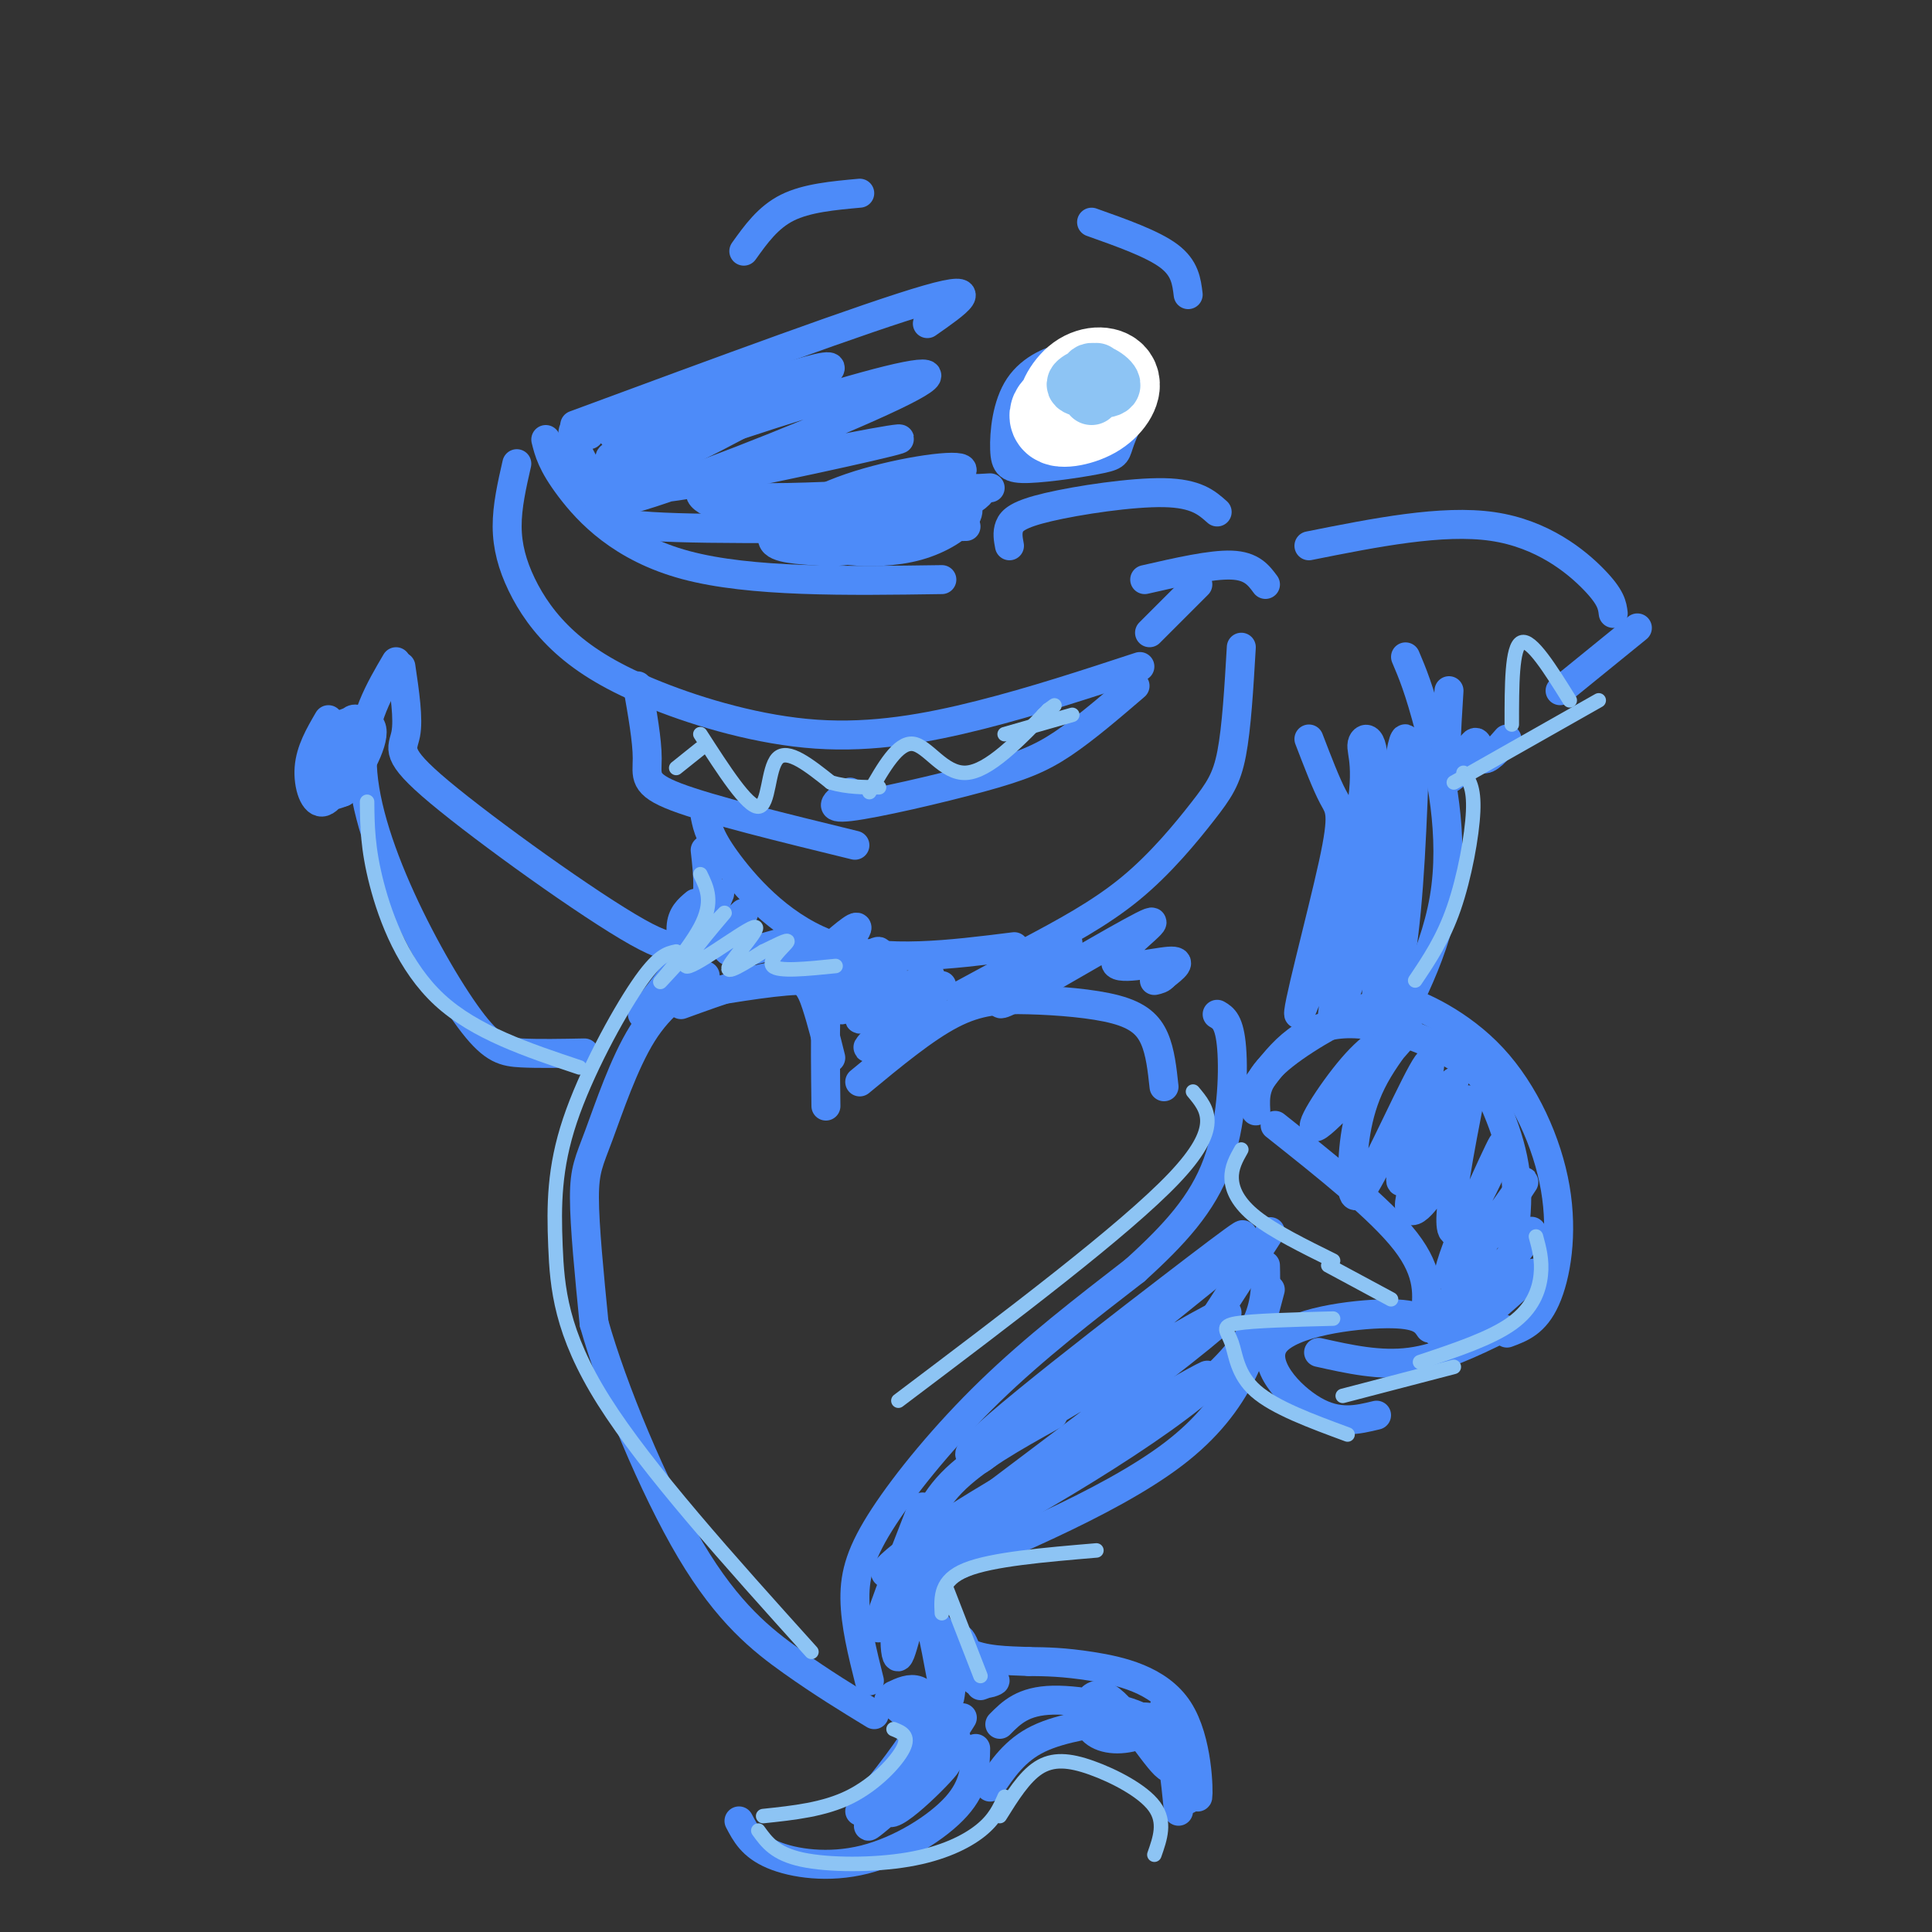 <svg viewBox='0 0 400 400' version='1.1' xmlns='http://www.w3.org/2000/svg' xmlns:xlink='http://www.w3.org/1999/xlink'><rect x="0" y="0" width="400" height="400" fill="#333333" stroke="none"/><g fill='none' stroke='#4D8BF9' stroke-width='6' stroke-linecap='round' stroke-linejoin='round'><path d='M107,96c-1.010,4.429 -2.021,8.857 -2,13c0.021,4.143 1.072,7.999 3,12c1.928,4.001 4.732,8.147 9,12c4.268,3.853 10.000,7.414 19,11c9.000,3.586 21.269,7.196 33,8c11.731,0.804 22.923,-1.199 34,-4c11.077,-2.801 22.038,-6.401 33,-10'/><path d='M248,121c0.000,0.000 -10.000,10.000 -10,10'/><path d='M237,120c6.917,-1.583 13.833,-3.167 18,-3c4.167,0.167 5.583,2.083 7,4'/><path d='M235,142c-5.220,4.476 -10.440,8.952 -15,12c-4.560,3.048 -8.458,4.667 -17,7c-8.542,2.333 -21.726,5.381 -27,6c-5.274,0.619 -2.637,-1.190 0,-3'/><path d='M132,142c1.000,5.667 2.000,11.333 2,15c0.000,3.667 -1.000,5.333 6,8c7.000,2.667 22.000,6.333 37,10'/><path d='M146,169c0.489,2.333 0.978,4.667 5,10c4.022,5.333 11.578,13.667 22,17c10.422,3.333 23.711,1.667 37,0'/><path d='M257,134c-0.488,8.339 -0.976,16.679 -2,22c-1.024,5.321 -2.583,7.625 -6,12c-3.417,4.375 -8.690,10.821 -15,16c-6.310,5.179 -13.655,9.089 -21,13'/><path d='M146,176c0.583,5.167 1.167,10.333 -1,16c-2.167,5.667 -7.083,11.833 -12,18'/><path d='M143,206c9.689,-1.622 19.378,-3.244 24,-3c4.622,0.244 4.178,2.356 4,7c-0.178,4.644 -0.089,11.822 0,19'/><path d='M178,224c6.703,-5.549 13.407,-11.097 19,-14c5.593,-2.903 10.077,-3.159 16,-3c5.923,0.159 13.287,0.735 18,2c4.713,1.265 6.775,3.219 8,6c1.225,2.781 1.612,6.391 2,10'/><path d='M149,185c-2.403,5.721 -4.805,11.442 -3,11c1.805,-0.442 7.819,-7.047 8,-7c0.181,0.047 -5.471,6.745 -3,8c2.471,1.255 13.064,-2.932 16,-3c2.936,-0.068 -1.787,3.982 -3,6c-1.213,2.018 1.082,2.005 3,1c1.918,-1.005 3.459,-3.003 5,-5'/><path d='M172,196c2.654,-2.376 6.789,-5.814 5,-3c-1.789,2.814 -9.503,11.882 -8,12c1.503,0.118 12.224,-8.715 13,-8c0.776,0.715 -8.391,10.976 -8,12c0.391,1.024 10.342,-7.189 11,-7c0.658,0.189 -7.977,8.782 -7,9c0.977,0.218 11.565,-7.938 14,-9c2.435,-1.062 -3.282,4.969 -9,11'/><path d='M183,213c-2.655,3.060 -4.792,5.208 -2,3c2.792,-2.208 10.512,-8.774 13,-11c2.488,-2.226 -0.256,-0.113 -3,2'/><path d='M199,206c10.410,-5.650 20.820,-11.300 22,-11c1.180,0.300 -6.871,6.550 -11,10c-4.129,3.450 -4.336,4.098 3,0c7.336,-4.098 22.214,-12.944 25,-14c2.786,-1.056 -6.519,5.677 -7,8c-0.481,2.323 7.863,0.235 11,0c3.137,-0.235 1.069,1.382 -1,3'/><path d='M241,202c-0.500,0.667 -1.250,0.833 -2,1'/><path d='M141,208c8.156,-2.956 16.311,-5.911 21,-6c4.689,-0.089 5.911,2.689 7,6c1.089,3.311 2.044,7.156 3,11'/><path d='M146,202c-4.577,2.929 -9.155,5.857 -13,12c-3.845,6.143 -6.958,15.500 -9,21c-2.042,5.500 -3.012,7.143 -3,13c0.012,5.857 1.006,15.929 2,26'/><path d='M123,274c3.786,13.417 12.250,33.958 20,47c7.750,13.042 14.786,18.583 21,23c6.214,4.417 11.607,7.708 17,11'/><path d='M180,348c-1.470,-5.887 -2.940,-11.774 -3,-17c-0.060,-5.226 1.292,-9.792 6,-17c4.708,-7.208 12.774,-17.060 22,-26c9.226,-8.940 19.613,-16.970 30,-25'/><path d='M235,263c8.274,-7.500 13.958,-13.750 17,-22c3.042,-8.250 3.440,-18.500 3,-24c-0.440,-5.500 -1.720,-6.250 -3,-7'/><path d='M185,351c1.711,-0.800 3.422,-1.600 5,-1c1.578,0.600 3.022,2.600 1,7c-2.022,4.400 -7.511,11.200 -13,18'/><path d='M153,377c1.351,2.589 2.702,5.179 7,7c4.298,1.821 11.542,2.875 19,1c7.458,-1.875 15.131,-6.679 19,-11c3.869,-4.321 3.935,-8.161 4,-12'/><path d='M198,360c-9.898,9.590 -19.795,19.180 -18,18c1.795,-1.180 15.283,-13.130 16,-13c0.717,0.130 -11.338,12.339 -12,10c-0.662,-2.339 10.070,-19.225 12,-21c1.930,-1.775 -4.942,11.561 -5,13c-0.058,1.439 6.698,-9.017 8,-11c1.302,-1.983 -2.849,4.509 -7,11'/><path d='M192,367c-0.167,1.167 2.917,-1.417 6,-4'/><path d='M205,370c2.554,-3.815 5.107,-7.631 10,-10c4.893,-2.369 12.125,-3.292 17,-4c4.875,-0.708 7.393,-1.202 9,2c1.607,3.202 2.304,10.101 3,17'/><path d='M207,357c2.406,-2.431 4.812,-4.862 11,-5c6.188,-0.138 16.157,2.018 19,4c2.843,1.982 -1.439,3.790 -5,4c-3.561,0.210 -6.400,-1.177 -7,-4c-0.600,-2.823 1.041,-7.081 5,-4c3.959,3.081 10.238,13.499 12,14c1.762,0.501 -0.992,-8.917 -1,-12c-0.008,-3.083 2.728,0.170 4,5c1.272,4.830 1.078,11.237 1,13c-0.078,1.763 -0.039,-1.119 0,-4'/><path d='M246,368c0.167,-2.839 0.583,-7.938 1,-6c0.417,1.938 0.833,10.911 1,10c0.167,-0.911 0.083,-11.707 -4,-18c-4.083,-6.293 -12.167,-8.084 -18,-9c-5.833,-0.916 -9.417,-0.958 -13,-1'/><path d='M213,344c-4.515,-0.188 -9.301,-0.158 -13,-2c-3.699,-1.842 -6.311,-5.556 -8,-9c-1.689,-3.444 -2.455,-6.620 -2,-11c0.455,-4.380 2.130,-9.966 7,-15c4.870,-5.034 12.935,-9.517 21,-14'/><path d='M191,312c-5.072,13.034 -10.144,26.067 -9,25c1.144,-1.067 8.502,-16.235 10,-21c1.498,-4.765 -2.866,0.871 -5,9c-2.134,8.129 -2.039,18.750 -1,18c1.039,-0.750 3.021,-12.871 5,-11c1.979,1.871 3.956,17.735 5,20c1.044,2.265 1.155,-9.067 2,-12c0.845,-2.933 2.422,2.534 4,8'/><path d='M202,348c1.644,1.200 3.756,0.200 4,0c0.244,-0.200 -1.378,0.400 -3,1'/><path d='M184,352c0.000,0.000 11.000,9.000 11,9'/><path d='M192,331c-4.156,-0.089 -8.311,-0.178 2,-5c10.311,-4.822 35.089,-14.378 49,-25c13.911,-10.622 16.956,-22.311 20,-34'/><path d='M253,262c-26.075,21.073 -52.149,42.146 -50,40c2.149,-2.146 32.523,-27.512 46,-39c13.477,-11.488 10.059,-9.098 -7,4c-17.059,13.098 -47.758,36.902 -40,34c7.758,-2.902 53.973,-32.512 52,-29c-1.973,3.512 -52.135,40.146 -63,49c-10.865,8.854 17.568,-10.073 46,-29'/><path d='M237,292c11.532,-6.891 17.364,-9.620 9,-5c-8.364,4.620 -30.922,16.589 -46,26c-15.078,9.411 -22.675,16.265 -11,11c11.675,-5.265 42.621,-22.647 58,-35c15.379,-12.353 15.189,-19.676 15,-27'/><path d='M263,255c0.000,0.000 -11.000,17.000 -11,17'/><path d='M264,233c10.917,8.667 21.833,17.333 27,24c5.167,6.667 4.583,11.333 4,16'/><path d='M296,275c-1.042,-1.536 -2.083,-3.071 -9,-3c-6.917,0.071 -19.708,1.750 -23,6c-3.292,4.250 2.917,11.071 8,14c5.083,2.929 9.042,1.964 13,1'/><path d='M273,280c6.333,1.417 12.667,2.833 19,2c6.333,-0.833 12.667,-3.917 19,-7'/><path d='M312,276c2.909,-1.072 5.818,-2.144 8,-7c2.182,-4.856 3.636,-13.498 2,-23c-1.636,-9.502 -6.364,-19.866 -13,-27c-6.636,-7.134 -15.182,-11.038 -19,-12c-3.818,-0.962 -2.909,1.019 -2,3'/><path d='M289,209c-1.044,-1.000 -2.089,-2.000 -7,0c-4.911,2.000 -13.689,7.000 -18,11c-4.311,4.000 -4.156,7.000 -4,10'/><path d='M291,213c-3.262,1.401 -6.524,2.802 -11,8c-4.476,5.198 -10.165,14.193 -7,12c3.165,-2.193 15.185,-15.574 18,-19c2.815,-3.426 -3.574,3.103 -7,10c-3.426,6.897 -3.888,14.163 -4,19c-0.112,4.837 0.124,7.245 4,0c3.876,-7.245 11.390,-24.143 12,-23c0.610,1.143 -5.683,20.327 -6,24c-0.317,3.673 5.341,-8.163 11,-20'/><path d='M301,224c-0.651,2.350 -7.778,18.227 -9,24c-1.222,5.773 3.462,1.444 7,-6c3.538,-7.444 5.931,-18.003 5,-13c-0.931,5.003 -5.186,25.567 -3,26c2.186,0.433 10.813,-19.265 10,-18c-0.813,1.265 -11.065,23.495 -11,27c0.065,3.505 10.447,-11.713 14,-17c3.553,-5.287 0.276,-0.644 -3,4'/><path d='M311,251c-4.814,7.895 -15.351,25.631 -13,25c2.351,-0.631 17.588,-19.631 19,-21c1.412,-1.369 -11.003,14.893 -12,18c-0.997,3.107 9.423,-6.940 12,-9c2.577,-2.060 -2.691,3.869 -4,2c-1.309,-1.869 1.340,-11.534 1,-20c-0.340,-8.466 -3.670,-15.733 -7,-23'/><path d='M307,223c-6.733,-6.600 -20.067,-11.600 -29,-11c-8.933,0.600 -13.467,6.800 -18,13'/><path d='M291,136c1.399,3.286 2.798,6.571 5,15c2.202,8.429 5.208,22.000 3,35c-2.208,13.000 -9.631,25.429 -12,30c-2.369,4.571 0.315,1.286 3,-2'/><path d='M300,143c-0.536,8.512 -1.071,17.024 0,18c1.071,0.976 3.750,-5.583 5,-7c1.250,-1.417 1.071,2.310 2,3c0.929,0.690 2.964,-1.655 5,-4'/><path d='M271,153c1.803,4.698 3.606,9.396 5,12c1.394,2.604 2.380,3.112 0,14c-2.380,10.888 -8.125,32.154 -7,31c1.125,-1.154 9.122,-24.729 12,-38c2.878,-13.271 0.637,-16.238 1,-18c0.363,-1.762 3.328,-2.321 2,10c-1.328,12.321 -6.951,37.520 -8,45c-1.049,7.480 2.475,-2.760 6,-13'/><path d='M282,196c2.640,-6.242 6.241,-15.347 8,-26c1.759,-10.653 1.678,-22.856 0,-14c-1.678,8.856 -4.952,38.769 -5,50c-0.048,11.231 3.129,3.780 5,-8c1.871,-11.780 2.435,-27.890 3,-44'/><path d='M323,143c0.000,0.000 16.000,-13.000 16,-13'/><path d='M334,127c-0.200,-1.644 -0.400,-3.289 -4,-7c-3.600,-3.711 -10.600,-9.489 -21,-11c-10.400,-1.511 -24.200,1.244 -38,4'/><path d='M83,138c0.805,5.437 1.611,10.874 1,14c-0.611,3.126 -2.638,3.941 7,12c9.638,8.059 30.941,23.362 41,29c10.059,5.638 8.874,1.611 9,-1c0.126,-2.611 1.563,-3.805 3,-5'/><path d='M82,137c-3.469,5.909 -6.938,11.818 -7,20c-0.062,8.182 3.282,18.636 8,29c4.718,10.364 10.809,20.636 15,26c4.191,5.364 6.483,5.818 10,6c3.517,0.182 8.258,0.091 13,0'/><path d='M68,149c-1.863,3.195 -3.727,6.390 -4,10c-0.273,3.610 1.043,7.634 3,7c1.957,-0.634 4.555,-5.926 6,-9c1.445,-3.074 1.737,-3.929 1,-5c-0.737,-1.071 -2.502,-2.358 -4,0c-1.498,2.358 -2.729,8.359 -2,10c0.729,1.641 3.419,-1.080 5,-5c1.581,-3.920 2.053,-9.040 0,-8c-2.053,1.040 -6.630,8.242 -8,12c-1.370,3.758 0.466,4.074 2,4c1.534,-0.074 2.767,-0.537 4,-1'/><path d='M71,164c2.452,-3.024 6.583,-10.083 6,-13c-0.583,-2.917 -5.881,-1.690 -8,0c-2.119,1.690 -1.060,3.845 0,6'/><path d='M113,91c0.622,2.511 1.244,5.022 5,10c3.756,4.978 10.644,12.422 24,16c13.356,3.578 33.178,3.289 53,3'/><path d='M226,76c-1.081,-1.166 -2.163,-2.333 -5,-2c-2.837,0.333 -7.430,2.165 -10,6c-2.570,3.835 -3.116,9.672 -3,13c0.116,3.328 0.893,4.147 5,4c4.107,-0.147 11.545,-1.259 15,-2c3.455,-0.741 2.929,-1.109 4,-4c1.071,-2.891 3.740,-8.305 4,-12c0.260,-3.695 -1.890,-5.672 -6,-6c-4.110,-0.328 -10.180,0.994 -14,4c-3.820,3.006 -5.391,7.698 -6,11c-0.609,3.302 -0.256,5.215 3,6c3.256,0.785 9.415,0.442 13,-2c3.585,-2.442 4.596,-6.983 4,-10c-0.596,-3.017 -2.798,-4.508 -5,-6'/><path d='M225,76c-1.957,-1.088 -4.349,-0.807 -7,2c-2.651,2.807 -5.560,8.140 -4,9c1.560,0.860 7.589,-2.754 9,-4c1.411,-1.246 -1.794,-0.123 -5,1'/><path d='M119,88c30.417,-11.250 60.833,-22.500 73,-26c12.167,-3.500 6.083,0.750 0,5'/><path d='M128,88c6.111,4.689 12.222,9.378 17,12c4.778,2.622 8.222,3.178 18,3c9.778,-0.178 25.889,-1.089 42,-2'/><path d='M149,79c-10.417,5.571 -20.834,11.142 -17,9c3.834,-2.142 21.918,-11.996 19,-11c-2.918,0.996 -26.838,12.843 -24,13c2.838,0.157 32.435,-11.376 35,-12c2.565,-0.624 -21.901,9.662 -31,14c-9.099,4.338 -2.831,2.730 0,3c2.831,0.270 2.224,2.419 10,-1c7.776,-3.419 23.936,-12.405 29,-16c5.064,-3.595 -0.968,-1.797 -7,0'/><path d='M163,78c-7.650,2.434 -23.274,8.519 -31,13c-7.726,4.481 -7.554,7.359 -8,10c-0.446,2.641 -1.509,5.045 11,1c12.509,-4.045 38.590,-14.538 50,-20c11.410,-5.462 8.149,-5.894 -6,-2c-14.149,3.894 -39.186,12.115 -48,16c-8.814,3.885 -1.405,3.433 1,4c2.405,0.567 -0.194,2.152 12,0c12.194,-2.152 39.182,-8.041 42,-9c2.818,-0.959 -18.533,3.011 -30,6c-11.467,2.989 -13.049,4.997 -9,7c4.049,2.003 13.728,4.001 21,4c7.272,-0.001 12.136,-2.000 17,-4'/><path d='M185,104c6.912,-2.297 15.692,-6.038 14,-7c-1.692,-0.962 -13.855,0.857 -23,4c-9.145,3.143 -15.271,7.611 -16,10c-0.729,2.389 3.938,2.698 8,3c4.062,0.302 7.520,0.596 15,-2c7.480,-2.596 18.981,-8.082 20,-10c1.019,-1.918 -8.446,-0.270 -16,2c-7.554,2.270 -13.198,5.161 -15,7c-1.802,1.839 0.239,2.627 4,3c3.761,0.373 9.243,0.331 14,-1c4.757,-1.331 8.788,-3.952 10,-6c1.212,-2.048 -0.394,-3.524 -2,-5'/><path d='M122,90c-0.565,-1.013 -1.129,-2.026 -2,-2c-0.871,0.026 -2.048,1.089 -1,4c1.048,2.911 4.321,7.668 5,11c0.679,3.332 -1.234,5.238 11,6c12.234,0.762 38.617,0.381 65,0'/><path d='M209,113c-0.256,-1.351 -0.512,-2.702 0,-4c0.512,-1.298 1.792,-2.542 8,-4c6.208,-1.458 17.345,-3.131 24,-3c6.655,0.131 8.827,2.065 11,4'/><path d='M226,46c6.333,2.250 12.667,4.500 16,7c3.333,2.500 3.667,5.250 4,8'/><path d='M178,40c-5.500,0.500 -11.000,1.000 -15,3c-4.000,2.000 -6.500,5.500 -9,9'/></g>
<g fill='none' stroke='#8DC4F4' stroke-width='3' stroke-linecap='round' stroke-linejoin='round'><path d='M303,160c1.111,1.489 2.222,2.978 2,8c-0.222,5.022 -1.778,13.578 -4,20c-2.222,6.422 -5.111,10.711 -8,15'/><path d='M301,162c0.000,0.000 30.000,-17.000 30,-17'/><path d='M313,150c0.000,-8.083 0.000,-16.167 2,-17c2.000,-0.833 6.000,5.583 10,12'/><path d='M257,238c-1.044,1.844 -2.089,3.689 -2,6c0.089,2.311 1.311,5.089 5,8c3.689,2.911 9.844,5.956 16,9'/><path d='M275,262c0.000,0.000 13.000,7.000 13,7'/><path d='M276,273c-8.304,0.214 -16.607,0.429 -20,1c-3.393,0.571 -1.875,1.500 -1,4c0.875,2.500 1.107,6.571 5,10c3.893,3.429 11.446,6.214 19,9'/><path d='M278,289c0.000,0.000 23.000,-6.000 23,-6'/><path d='M294,282c7.333,-2.444 14.667,-4.889 19,-8c4.333,-3.111 5.667,-6.889 6,-10c0.333,-3.111 -0.333,-5.556 -1,-8'/><path d='M247,226c3.083,3.667 6.167,7.333 -4,18c-10.167,10.667 -33.583,28.333 -57,46'/><path d='M140,197c-1.898,0.404 -3.796,0.807 -8,7c-4.204,6.193 -10.715,18.175 -14,28c-3.285,9.825 -3.346,17.491 -3,26c0.346,8.509 1.099,17.860 10,32c8.901,14.140 25.951,33.070 43,52'/><path d='M145,181c1.400,2.867 2.799,5.734 0,11c-2.799,5.266 -9.797,12.932 -8,11c1.797,-1.932 12.390,-13.462 13,-14c0.610,-0.538 -8.764,9.918 -8,11c0.764,1.082 11.667,-7.209 14,-8c2.333,-0.791 -3.905,5.917 -5,8c-1.095,2.083 2.952,-0.458 7,-3'/><path d='M158,197c2.548,-1.214 5.417,-2.750 5,-2c-0.417,0.750 -4.119,3.786 -3,5c1.119,1.214 7.060,0.607 13,0'/><path d='M76,166c0.044,4.822 0.089,9.644 2,17c1.911,7.356 5.689,17.244 13,24c7.311,6.756 18.156,10.378 29,14'/><path d='M185,358c1.667,0.667 3.333,1.333 2,4c-1.333,2.667 -5.667,7.333 -11,10c-5.333,2.667 -11.667,3.333 -18,4'/><path d='M157,379c1.732,2.399 3.464,4.798 9,6c5.536,1.202 14.875,1.208 22,0c7.125,-1.208 12.036,-3.631 15,-6c2.964,-2.369 3.982,-4.685 5,-7'/><path d='M207,376c2.524,-4.048 5.048,-8.095 8,-10c2.952,-1.905 6.333,-1.667 11,0c4.667,1.667 10.619,4.762 13,8c2.381,3.238 1.190,6.619 0,10'/><path d='M196,329c0.000,0.000 7.000,18.000 7,18'/><path d='M195,334c-0.167,-3.417 -0.333,-6.833 5,-9c5.333,-2.167 16.167,-3.083 27,-4'/><path d='M145,152c4.867,7.556 9.733,15.111 12,15c2.267,-0.111 1.933,-7.889 4,-10c2.067,-2.111 6.533,1.444 11,5'/><path d='M172,162c3.500,1.000 6.750,1.000 10,1'/><path d='M180,164c2.956,-5.178 5.911,-10.356 9,-10c3.089,0.356 6.311,6.244 11,6c4.689,-0.244 10.844,-6.622 17,-13'/><path d='M217,147c2.667,-2.000 0.833,-0.500 -1,1'/><path d='M208,152c0.000,0.000 14.000,-4.000 14,-4'/><path d='M145,155c0.000,0.000 -5.000,4.000 -5,4'/><path d='M225,79c-4.743,2.559 -9.486,5.118 -11,8c-1.514,2.882 0.200,6.087 4,4c3.800,-2.087 9.687,-9.467 12,-13c2.313,-3.533 1.052,-3.219 -2,-2c-3.052,1.219 -7.894,3.343 -10,6c-2.106,2.657 -1.476,5.847 -1,8c0.476,2.153 0.798,3.268 4,0c3.202,-3.268 9.285,-10.918 10,-14c0.715,-3.082 -3.939,-1.595 -7,0c-3.061,1.595 -4.531,3.297 -6,5'/><path d='M218,81c-1.141,2.548 -0.995,6.419 0,9c0.995,2.581 2.837,3.873 6,0c3.163,-3.873 7.645,-12.912 7,-16c-0.645,-3.088 -6.419,-0.227 -10,2c-3.581,2.227 -4.969,3.818 -5,6c-0.031,2.182 1.296,4.953 3,6c1.704,1.047 3.786,0.370 6,-1c2.214,-1.370 4.562,-3.431 6,-6c1.438,-2.569 1.968,-5.644 0,-7c-1.968,-1.356 -6.435,-0.992 -9,0c-2.565,0.992 -3.229,2.613 -4,4c-0.771,1.387 -1.649,2.539 -1,4c0.649,1.461 2.824,3.230 5,5'/></g>
<g fill='none' stroke='#FFFFFF' stroke-width='20' stroke-linecap='round' stroke-linejoin='round'><path d='M228,79c-4.437,2.904 -8.874,5.809 -9,7c-0.126,1.191 4.058,0.669 7,-1c2.942,-1.669 4.642,-4.486 4,-6c-0.642,-1.514 -3.626,-1.725 -6,0c-2.374,1.725 -4.139,5.388 -3,6c1.139,0.612 5.183,-1.825 6,-3c0.817,-1.175 -1.591,-1.087 -4,-1'/></g>
<g fill='none' stroke='#8DC4F4' stroke-width='12' stroke-linecap='round' stroke-linejoin='round'><path d='M227,77c-2.601,1.149 -5.202,2.298 -4,3c1.202,0.702 6.208,0.958 7,0c0.792,-0.958 -2.631,-3.131 -4,-3c-1.369,0.131 -0.685,2.565 0,5'/></g>
</svg>